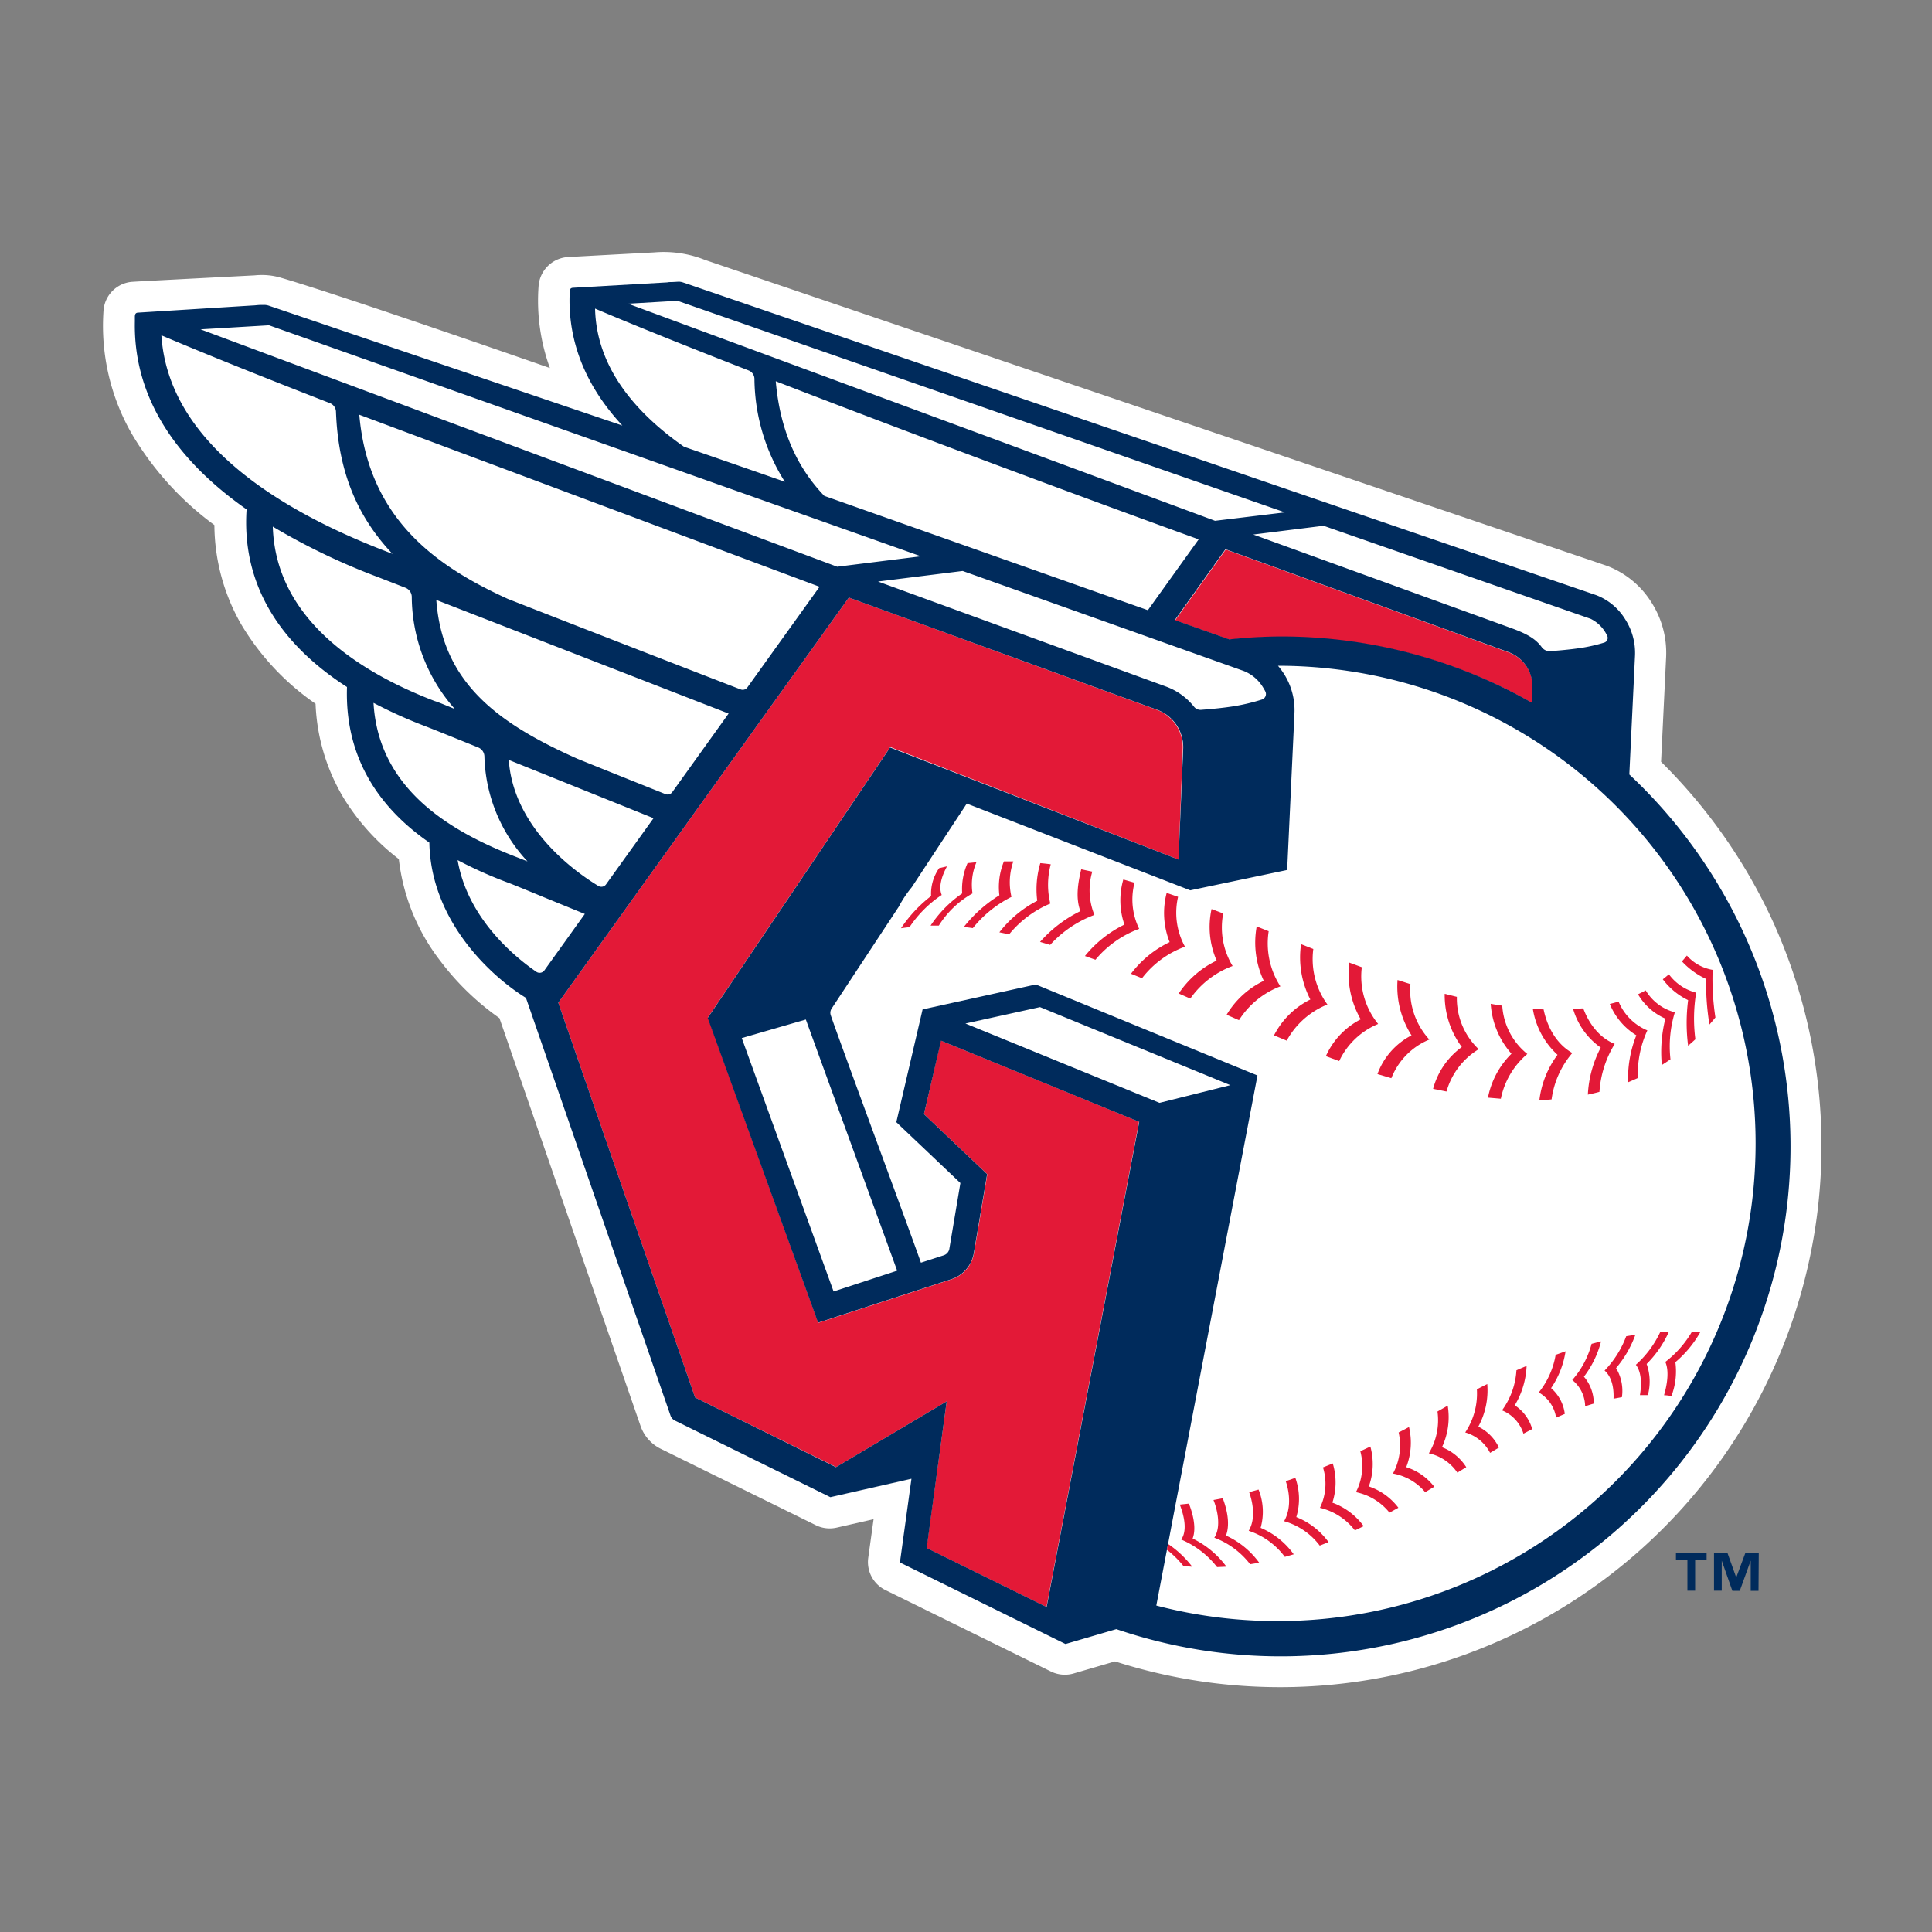<svg xmlns="http://www.w3.org/2000/svg" viewBox="0 0 300 300"><rect x="0" y="0" width="300" height="300" fill="#808080" stroke="none"/><defs><style>.cls-1{fill:none;}.cls-2{fill:#fff;}.cls-3{fill:#e31937;}.cls-4{fill:#002b5c;}</style></defs><g id="Layer_2" data-name="Layer 2"><g id="Layer_33" data-name="Layer 33"><rect class="cls-1" width="300" height="300"/><path class="cls-2" d="M275.73,144.05a84.38,84.38,0,0,0-17.8-25.76l.78-16.17a14.52,14.52,0,0,0-2.28-8.59,14,14,0,0,0-6.94-5.68l-140-47.48a17.25,17.25,0,0,0-7.84-1.18s-13.36.71-13.73.75a4.87,4.87,0,0,0-4.29,4.48,30.66,30.66,0,0,0,1.76,12.73S53.5,46,43.45,43.08a10.56,10.56,0,0,0-3.89-.32s-13.78.71-18,.94l-1.14.07a4.83,4.83,0,0,0-4.35,4.52,33.7,33.7,0,0,0,4.43,19.14,47.47,47.47,0,0,0,12.79,14.1,31.36,31.36,0,0,0,4.09,15.29A39.49,39.49,0,0,0,49,109.28,30.78,30.78,0,0,0,53.41,124a35.17,35.17,0,0,0,8.52,9.4,31.68,31.68,0,0,0,6.51,15.9,40.93,40.93,0,0,0,9.11,8.79l21.93,63.38a6.23,6.23,0,0,0,3,3.44l24.2,11.92a4.85,4.85,0,0,0,2.15.5,5,5,0,0,0,1.08-.12l5.74-1.31-.83,6a4.84,4.84,0,0,0,2.66,5l25.71,12.65a4.88,4.88,0,0,0,2.15.5,4.8,4.8,0,0,0,1.36-.19l6.44-1.88a84.07,84.07,0,0,0,102.55-114Z"/><path class="cls-2" d="M198.87,257.2a79.13,79.13,0,0,1-25.6-4.23l-7.89,2.31-25.71-12.66,1.79-13-12.59,2.86-24.2-11.92a1.42,1.42,0,0,1-.6-.68L81.6,155c-5-3.14-14.73-11.69-15-24.11-6.75-4.69-13.19-12.22-12.79-24.16-11-7.08-16.33-16.45-15.59-27.58-11.69-8.2-17.59-18.07-17.35-29.2,0-.12,0-.29,0-.5s0-.19,0-.28c0-.4.15-.53.6-.58l17.64-1.1c.31,0,.91-.05,1.33-.09l.4,0a2.34,2.34,0,0,1,.87.13L96.64,66.09c-5.81-6.26-8.6-13.33-8.16-21,.06-.26.21-.35.59-.4l14.54-.83c.2,0,.47,0,.75-.05l1.07-.06a2.45,2.45,0,0,1,.63.12L247.83,92.41a9.12,9.12,0,0,1,4.51,3.75,9.67,9.67,0,0,1,1.52,5.72L253,120.26A79.16,79.16,0,0,1,198.87,257.2Z"/><path class="cls-2" d="M198.42,103.38a11,11,0,0,1,.91,1.22,10.5,10.5,0,0,1,1.65,6.23l-1.15,24.32-15.05,3.16-34.7-13.47-8.55,13a17.42,17.42,0,0,0-2,3L129.14,156.6a1.19,1.19,0,0,0-.14,1.05c1.56,4.57,12.77,34.82,14,38.42l3.52-1.15a1.3,1.3,0,0,0,.88-.93l1.73-10.27-9.95-9.45,4.08-17.51,17.58-3.87L195.26,167,182,236.44h0l-.51,2.7h0l-.11.6a16,16,0,0,1,3.76,3.54l-1.36-.1a15.29,15.29,0,0,0-2.57-2.54l-.06.33h0l-1.59,8.34a74.18,74.18,0,1,0,18.87-145.93Zm60.72,47.9a7.57,7.57,0,0,0,4.23,2.85,24.71,24.71,0,0,0-.12,7.24c-.37.35-.74.68-1.13,1a27.66,27.66,0,0,1,0-7.08,10.71,10.71,0,0,1-3.94-3.25C258.52,151.8,258.83,151.54,259.14,151.28Zm-3.6,2.5a7.49,7.49,0,0,0,4.53,3.41,18,18,0,0,0-.68,7.3c-.43.3-.88.59-1.34.88a21.11,21.11,0,0,1,.55-7.2,9.2,9.2,0,0,1-4.25-3.78C254.75,154.2,255.15,154,255.54,153.78Zm-4.21,1.78A8.28,8.28,0,0,0,255.8,160a16.13,16.13,0,0,0-1.47,7.35c-.5.23-1,.45-1.52.66a18.16,18.16,0,0,1,1.28-7.29,10.18,10.18,0,0,1-4.12-4.83C250.43,155.82,250.89,155.7,251.33,155.56Zm-5.5,1c.36,1,1.71,4.25,4.88,5.52a16.24,16.24,0,0,0-2.37,7.44c-.59.16-1.19.3-1.8.43a17.58,17.58,0,0,1,2-7.3,11.16,11.16,0,0,1-4.3-6C244.79,156.67,245.31,156.63,245.83,156.58Zm-21.47-2.26,1.89.47a10.89,10.89,0,0,0,3.39,8.13,11.25,11.25,0,0,0-5,6.57l-2.08-.42a11.78,11.78,0,0,1,4.49-6.49A13.49,13.49,0,0,1,224.36,154.32ZM217,152.14l2,.64a11.32,11.32,0,0,0,2.94,8.61,10.71,10.71,0,0,0-5.9,6l-2.16-.64a11,11,0,0,1,5.29-6A14.12,14.12,0,0,1,217,152.14Zm-7.48-2.64,1.95.72A11.69,11.69,0,0,0,214,159a11.56,11.56,0,0,0-6.07,5.74l-2.07-.76a11.86,11.86,0,0,1,5.43-5.7A14.22,14.22,0,0,1,209.53,149.5Zm-6.06,5.7a14.19,14.19,0,0,1-1.44-8.59l1.9.75a12,12,0,0,0,2.19,8.62,12.49,12.49,0,0,0-6.32,5.61l-2-.82A12.64,12.64,0,0,1,203.47,155.2ZM141.23,144c-.45,0-.89.1-1.32.17a21,21,0,0,1,4.67-5,6.92,6.92,0,0,1,1.25-4.33l1.22-.28c-.66,1.22-1.4,3-.82,4.42A18,18,0,0,0,141.23,144Zm4.55-.22c-.44,0-.86,0-1.28,0a18.41,18.41,0,0,1,4.91-5,9.81,9.81,0,0,1,.83-4.7l1.38-.14a8.91,8.91,0,0,0-.61,4.9A14.61,14.61,0,0,0,145.78,143.74Zm5.28.36c-.47-.06-.95-.11-1.42-.15a21.27,21.27,0,0,1,5.54-4.95,10.48,10.48,0,0,1,.71-5.26l1.46,0a9.88,9.88,0,0,0-.29,5.49A18.1,18.1,0,0,0,151.06,144.1Zm5.65,1-1.52-.31a17.78,17.78,0,0,1,5.88-4.9,14.23,14.23,0,0,1,.48-5.84q.81.08,1.62.18a12.32,12.32,0,0,0-.07,6.09h0A16.51,16.51,0,0,0,156.71,145.08Zm6.36,1.64-1.57-.46a20.23,20.23,0,0,1,6.26-4.78c-.78-2.09-.35-4.45.13-6.49l1.72.36a10.18,10.18,0,0,0,.33,6.72A17.57,17.57,0,0,0,163.07,146.72Zm7,2.33-1.63-.58a18.06,18.06,0,0,1,6.13-4.88,11.6,11.6,0,0,1-.17-7l1.74.5a10.36,10.36,0,0,0,.72,7.18A16.13,16.13,0,0,0,170.1,149.05Zm7.27,2.85-1.71-.7a16.39,16.39,0,0,1,6-4.91,12.27,12.27,0,0,1-.46-7.64l1.77.61A10.93,10.93,0,0,0,184,147,14.86,14.86,0,0,0,177.37,151.9Zm7.46,3.2-1.8-.79a14.69,14.69,0,0,1,5.89-5.11,13,13,0,0,1-.79-8l1.81.68A11.53,11.53,0,0,0,191.4,150,13.93,13.93,0,0,0,184.83,155.1Zm7.53,3.31-1.92-.84a13.54,13.54,0,0,1,5.77-5.27,13.91,13.91,0,0,1-1.1-8.44l1.86.74a12.29,12.29,0,0,0,1.82,8.56A13.14,13.14,0,0,0,192.36,158.41ZM183,234.71Zm6,8.63a13.88,13.88,0,0,0-5.57-4.28c1.14-1.65.16-4.48-.22-5.43l1.41-.15c.39,1,1.29,3.57.58,5.42a14.23,14.23,0,0,1,5.25,4.37Zm5.13-.45a12.63,12.63,0,0,0-5.56-4.12c1.19-1.88.32-4.74-.13-5.85l1.44-.27c.39,1,1.29,3.69.5,5.79a13,13,0,0,1,5.16,4.22Zm5.39-1.12a11.44,11.44,0,0,0-5.61-4.05c1.19-2,.54-4.7.07-6l1.46-.4a9.26,9.26,0,0,1,.32,5.94,12.18,12.18,0,0,1,5.14,4.13Zm5.42-1.77a10.48,10.48,0,0,0-5.53-3.79c1.36-2.42.57-5.3.25-6.21l1.49-.52a9.68,9.68,0,0,1,.15,6.09,11.36,11.36,0,0,1,5,3.89Zm5.46-2.36a9.67,9.67,0,0,0-5.43-3.51,8.53,8.53,0,0,0,.47-6.27l1.52-.62a10.13,10.13,0,0,1-.06,6.09,10.46,10.46,0,0,1,4.86,3.65Zm5.37-2.76a9,9,0,0,0-5.21-3.18,8.86,8.86,0,0,0,.68-6.35l1.56-.73a10.24,10.24,0,0,1-.24,6.19,9.61,9.61,0,0,1,4.59,3.31Zm5.57-3.18a8.46,8.46,0,0,0-5-2.89,9.19,9.19,0,0,0,.88-6.38c.54-.27,1.08-.55,1.61-.84a10.5,10.5,0,0,1-.43,6.23,8.87,8.87,0,0,1,4.38,3C222.27,231.14,221.8,231.43,221.33,231.7Zm5-3a7.22,7.22,0,0,0-4.43-3,9.91,9.91,0,0,0,1.34-6.49l1.59-.91a11,11,0,0,1-.89,6.45,7.81,7.81,0,0,1,3.77,3.14Zm5.08-3.11a6.32,6.32,0,0,0-3.86-3.17,10.9,10.9,0,0,0,1.81-6.69c.54-.29,1.08-.56,1.61-.83a11.8,11.8,0,0,1-1.39,6.62,6.88,6.88,0,0,1,3.2,3.25Zm-.33-55.16a13.11,13.11,0,0,1,3.65-6.82,12.88,12.88,0,0,1-3.22-7.75c.6.11,1.19.2,1.79.29a10.45,10.45,0,0,0,3.89,7.5,12.32,12.32,0,0,0-4.13,7Zm5.51,52.18a5.76,5.76,0,0,0-3.33-3.62,11.71,11.71,0,0,0,2.24-6.22c.53-.24,1.06-.46,1.58-.68a12.9,12.9,0,0,1-1.84,6.12,6.5,6.5,0,0,1,2.71,3.69Zm3.13-65.87c.27,1.34,1.23,4.92,4.46,6.77a13.84,13.84,0,0,0-3.22,7.2c-.63,0-1.26.07-1.89.08a14.69,14.69,0,0,1,2.81-7,12.3,12.3,0,0,1-3.83-7.12Zm3.29,62.8-1.35.58a5.48,5.48,0,0,0-2.69-3.91,12.72,12.72,0,0,0,2.62-5.84l1.54-.52a13.91,13.91,0,0,1-2.25,5.72A6.29,6.29,0,0,1,243,219.55Zm4.53-1.6c-.45.13-.89.27-1.34.42a5.33,5.33,0,0,0-2-4.08,13.91,13.91,0,0,0,3-5.62l1.5-.38a15.16,15.16,0,0,1-2.66,5.48A6.38,6.38,0,0,1,247.51,218Zm4.34-1-1.3.24c0-1.26-.1-3.23-1.39-4.37a15.55,15.55,0,0,0,3.36-5.33l1.45-.23a16.76,16.76,0,0,1-3,5.18A6.85,6.85,0,0,1,251.85,217Zm4-.37c-.41,0-.82,0-1.23,0,.21-1.28.36-3.38-.63-4.71a15.82,15.82,0,0,0,3.78-5.08l1.36-.08a16.74,16.74,0,0,1-3.47,5A8.13,8.13,0,0,1,255.88,216.58Zm4.27-5.06a10.7,10.7,0,0,1-.61,5.25c-.38-.05-.76-.09-1.15-.12.37-1.26.89-3.61.2-5.17a16.27,16.27,0,0,0,4.15-4.72c.44,0,.86.05,1.28.09A17.08,17.08,0,0,1,260.15,211.52ZM264.93,152a12.08,12.08,0,0,1-3.75-2.73c.27-.3.52-.6.77-.9a6.88,6.88,0,0,0,4,2.22,39.08,39.08,0,0,0,.44,7.39c-.3.37-.61.74-.93,1.1A41,41,0,0,1,264.93,152Z"/><path class="cls-2" d="M84.49,139.34c-2.44-1-4.46-1.84-5.31-2.17a66.26,66.26,0,0,1-8.12-3.61c1.42,8.28,7.71,14.23,12.22,17.34a.91.91,0,0,0,1.25-.22l6.28-8.76Z"/><path class="cls-2" d="M181.05,106.58a9.91,9.91,0,0,1,4.31,3.11,1.28,1.28,0,0,0,1.12.49c1.46-.11,3.55-.3,5.27-.59a30.81,30.81,0,0,0,4.14-1,.9.9,0,0,0,.57-1.22,7.14,7.14,0,0,0-.4-.71,6.14,6.14,0,0,0-3-2.52L149.48,88.66,136.34,90.3Z"/><polygon class="cls-2" points="139.31 197.28 125.13 158.31 115.18 161.15 129.44 200.5 139.31 197.28"/><polygon class="cls-2" points="191.05 168.5 161.49 156.38 149.91 158.93 180.01 171.25 191.05 168.5"/><path class="cls-2" d="M234.48,97.43c2.82,1,4,1.86,4.93,3a1.5,1.5,0,0,0,1.31.66c1.19-.08,3.28-.26,5-.53a25.56,25.56,0,0,0,3.43-.8.76.76,0,0,0,.48-1A5.54,5.54,0,0,0,247,96.09L205.52,81.65,194.61,83Z"/><path class="cls-2" d="M186.16,83.75c-16.58-6-43.51-16-65.67-24.55C121.17,67.08,124,72.78,128,77l50.22,17.77,7.89-11Z"/><path class="cls-2" d="M199.52,79.56,105.2,46.71l-7.68.45c9.57,3.54,83.82,31,91.15,33.71Z"/><path class="cls-2" d="M92.91,137.57a.9.9,0,0,0,1.2-.25l7.37-10.27L79,118C79.67,127.7,87.84,134.49,92.91,137.57Z"/><path class="cls-2" d="M81.88,133.76a24.78,24.78,0,0,1-6.69-16.27,1.55,1.55,0,0,0-1-1.44c-3.78-1.53-6.72-2.72-8.22-3.3a72.82,72.82,0,0,1-8-3.61c.77,14.09,13.12,20.5,22.64,24.14Z"/><path class="cls-2" d="M106.21,69.38c5.34,1.85,10.6,3.67,15.66,5.44a30.35,30.35,0,0,1-4.72-16,1.43,1.43,0,0,0-.92-1.29c-9.35-3.65-17.69-7-23.83-9.6C92.62,56.86,98.39,63.9,106.21,69.38Z"/><path class="cls-2" d="M104.39,123l8.75-12.19L67.75,93.16c1,13,9.78,19.26,21.93,24.67,4.33,1.75,9,3.61,13.65,5.47A.9.9,0,0,0,104.39,123Z"/><path class="cls-2" d="M70.61,110.09a26.51,26.51,0,0,1-6.68-17.43,1.55,1.55,0,0,0-1-1.4L58.8,89.65a102,102,0,0,1-16.44-7.88C42.8,96.24,56,104.45,67.49,108.86,68.23,109.14,69.29,109.56,70.61,110.09Z"/><path class="cls-2" d="M116.06,106.73l11.2-15.62L55.79,64.4C57.21,80.82,68.12,88.1,78.86,93c8.5,3.33,34.17,13.28,36.14,14A.89.89,0,0,0,116.06,106.73Z"/><path class="cls-2" d="M61,86c-5.18-5.48-8.43-12.32-8.78-22.1a1.49,1.49,0,0,0-.94-1.31c-9.85-3.83-18.92-7.46-26.17-10.53C26.13,68.64,43.29,79.33,60.7,85.9Z"/><polygon class="cls-2" points="143.04 86.38 41.77 50.52 31.14 51.14 130.02 87.95 143.04 86.38"/><path class="cls-3" d="M237.89,109.15l.09-2.37a5.63,5.63,0,0,0-3.65-5.45l-44-16-7.86,11,8.45,3a77.56,77.56,0,0,1,8-.4A78.77,78.77,0,0,1,237.89,109.15Z"/><polygon class="cls-3" points="183.01 234.71 183.01 234.71 183.01 234.71 183.01 234.71"/><path class="cls-3" d="M143.47,173l9.84,9.34-2.08,12.32a5.16,5.16,0,0,1-3.5,4l-20.67,6.75L109.92,158l28.32-42L183,133.47l.66-17.31a6.19,6.19,0,0,0-4-5.93L131.81,92.79,86.69,155.7,107.93,217l21.91,10.8L147,217.61l-3.13,22.76,18.62,9.17,14.38-75.36-30.77-12.6Z"/><path class="cls-4" d="M253,120.26l.88-18.38a9.67,9.67,0,0,0-1.52-5.72,9.12,9.12,0,0,0-4.51-3.75L106.06,43.86a2.45,2.45,0,0,0-.63-.12l-1.07.06c-.28,0-.55,0-.75.05l-14.54.83c-.38,0-.53.14-.59.4-.44,7.68,2.35,14.75,8.16,21L41.78,47.48a2.34,2.34,0,0,0-.87-.13l-.4,0c-.42,0-1,.09-1.33.09l-17.64,1.1c-.45,0-.57.18-.6.58,0,.09,0,.19,0,.28s0,.38,0,.5c-.24,11.13,5.66,21,17.35,29.2-.74,11.13,4.6,20.5,15.59,27.58-.4,11.94,6,19.47,12.79,24.16.23,12.42,9.92,21,15,24.11l22.47,64.93a1.42,1.42,0,0,0,.6.68l24.2,11.92,12.59-2.86-1.79,13,25.71,12.66,7.89-2.31A79.17,79.17,0,0,0,253,120.26Zm-6-24.17a5.54,5.54,0,0,1,2.59,2.69.76.76,0,0,1-.48,1,25.56,25.56,0,0,1-3.43.8c-1.68.27-3.77.45-5,.53a1.5,1.5,0,0,1-1.31-.66c-.9-1.19-2.11-2-4.93-3L194.61,83l10.91-1.36Zm-53.9,8.09a6.14,6.14,0,0,1,3,2.52,7.14,7.14,0,0,1,.4.71.9.9,0,0,1-.57,1.22,30.81,30.81,0,0,1-4.14,1c-1.72.29-3.81.48-5.27.59a1.28,1.28,0,0,1-1.12-.49,9.91,9.91,0,0,0-4.31-3.11L136.34,90.3l13.14-1.64ZM128,77c-4.06-4.22-6.86-9.92-7.54-17.8,22.16,8.57,49.09,18.56,65.67,24.55l0,0-7.89,11Zm62.88,22.28-8.45-3,7.86-11,44,16a5.63,5.63,0,0,1,3.65,5.45l-.09,2.37a78.77,78.77,0,0,0-39-10.27A77.56,77.56,0,0,0,190.91,99.28ZM105.2,46.71l94.32,32.85-10.85,1.31c-7.33-2.74-81.58-30.17-91.15-33.71ZM92.4,47.92c6.14,2.61,14.48,5.95,23.83,9.6a1.43,1.43,0,0,1,.92,1.29,30.35,30.35,0,0,0,4.72,16c-5.06-1.77-10.32-3.59-15.66-5.44C98.39,63.9,92.62,56.86,92.4,47.92ZM41.77,50.51,143,86.38,130,88,31.14,51.14Zm47.91,67.32c-12.15-5.41-21-11.69-21.93-24.67l45.39,17.64L104.39,123a.9.9,0,0,1-1.06.31C98.65,121.44,94,119.58,89.68,117.83Zm11.8,9.22-7.37,10.27a.9.9,0,0,1-1.2.25C87.84,134.49,79.67,127.7,79,118ZM78.86,93C68.12,88.1,57.21,80.82,55.79,64.4l71.47,26.71-11.2,15.62a.89.89,0,0,1-1.06.32C113,106.29,87.36,96.34,78.86,93ZM25.06,52.07c7.25,3.07,16.32,6.7,26.17,10.53a1.49,1.49,0,0,1,.94,1.31c.35,9.78,3.6,16.62,8.78,22.1l-.25-.11C43.29,79.33,26.13,68.64,25.06,52.07Zm17.3,29.7A102,102,0,0,0,58.8,89.65l4.14,1.61a1.55,1.55,0,0,1,1,1.4,26.51,26.51,0,0,0,6.68,17.43c-1.32-.53-2.38-1-3.12-1.23C56,104.45,42.8,96.24,42.36,81.77ZM58,109.14a72.82,72.82,0,0,0,8,3.61c1.5.58,4.44,1.77,8.22,3.3a1.55,1.55,0,0,1,1,1.44,24.78,24.78,0,0,0,6.69,16.27l-1.21-.48C71.15,129.64,58.8,123.23,58,109.14ZM83.28,150.9c-4.51-3.11-10.8-9.06-12.22-17.34a66.26,66.26,0,0,0,8.12,3.61c.85.33,2.87,1.16,5.31,2.17l6.32,2.58-6.28,8.76A.91.91,0,0,1,83.28,150.9Zm79.24,98.64-18.62-9.17L147,217.61l-17.19,10.21L107.93,217,86.69,155.7l45.12-62.91,47.92,17.44a6.19,6.19,0,0,1,4,5.93L183,133.47l-44.79-17.4-28.32,42,17.14,47.32,20.67-6.75a5.16,5.16,0,0,0,3.5-4l2.08-12.32L143.47,173l2.66-11.4,30.77,12.6Zm-37.39-91.23,14.18,39-9.87,3.23-14.26-39.35Zm24.78.62,11.58-2.55,29.56,12.12-11,2.75Zm48.47,92.79a74.41,74.41,0,0,1-18.83-2.41l1.59-8.34h0l.06-.33h0l.18-.9h0l.11-.6h0l.51-2.7h0L195.26,167l-34.42-14.13-17.58,3.87-4.08,17.51,9.95,9.45L147.4,194a1.3,1.3,0,0,1-.88.93L143,196.07c-1.23-3.6-12.44-33.85-14-38.42a1.19,1.19,0,0,1,.14-1.05l10.43-15.82a17.42,17.42,0,0,1,2-3l8.55-13,34.7,13.47,15.05-3.16L201,110.83a10.5,10.5,0,0,0-1.65-6.23,11,11,0,0,0-.91-1.22,74.17,74.17,0,0,1,0,148.34Z"/><path class="cls-3" d="M147.05,134.53l-1.22.28a6.92,6.92,0,0,0-1.25,4.33,21,21,0,0,0-4.67,5c.43-.07.87-.12,1.32-.17a18,18,0,0,1,5-5C145.65,137.57,146.39,135.75,147.05,134.53Z"/><path class="cls-3" d="M151.62,133.89l-1.38.14a9.81,9.81,0,0,0-.83,4.7,18.41,18.41,0,0,0-4.91,5c.42,0,.84,0,1.28,0a14.61,14.61,0,0,1,5.23-5A8.91,8.91,0,0,1,151.62,133.89Z"/><path class="cls-3" d="M157.35,133.76l-1.46,0a10.48,10.48,0,0,0-.71,5.26,21.27,21.27,0,0,0-5.54,4.95c.47,0,1,.09,1.42.15a18.1,18.1,0,0,1,6-4.85A9.88,9.88,0,0,1,157.35,133.76Z"/><path class="cls-3" d="M222.53,169.07l2.08.42a11.25,11.25,0,0,1,5-6.57,10.89,10.89,0,0,1-3.39-8.13l-1.89-.47a13.49,13.49,0,0,0,2.66,8.26A11.78,11.78,0,0,0,222.53,169.07Z"/><path class="cls-3" d="M241.85,163.79a14.69,14.69,0,0,0-2.81,7c.63,0,1.26,0,1.89-.08a13.84,13.84,0,0,1,3.22-7.2c-3.23-1.85-4.19-5.43-4.46-6.77l-1.67-.08A12.3,12.3,0,0,0,241.85,163.79Z"/><path class="cls-3" d="M248.56,162.67a17.58,17.58,0,0,0-2,7.3c.61-.13,1.21-.27,1.8-.43a16.24,16.24,0,0,1,2.37-7.44c-3.17-1.27-4.52-4.52-4.88-5.52-.52,0-1,.09-1.57.12A11.16,11.16,0,0,0,248.56,162.67Z"/><path class="cls-3" d="M237.16,163.66a10.45,10.45,0,0,1-3.89-7.5c-.6-.09-1.19-.18-1.79-.29a12.88,12.88,0,0,0,3.22,7.75,13.11,13.11,0,0,0-3.65,6.82l2,.17A12.32,12.32,0,0,1,237.16,163.66Z"/><path class="cls-3" d="M254.09,160.76a18.16,18.16,0,0,0-1.28,7.29c.52-.21,1-.43,1.52-.66A16.13,16.13,0,0,1,255.8,160a8.28,8.28,0,0,1-4.47-4.48c-.44.14-.9.26-1.36.37A10.18,10.18,0,0,0,254.09,160.76Z"/><path class="cls-3" d="M258.6,158.17a21.11,21.11,0,0,0-.55,7.2c.46-.29.91-.58,1.34-.88a18,18,0,0,1,.68-7.3,7.49,7.49,0,0,1-4.53-3.41c-.39.22-.79.42-1.19.61A9.2,9.2,0,0,0,258.6,158.17Z"/><path class="cls-3" d="M262.13,155.3a27.66,27.66,0,0,0,0,7.08c.39-.33.76-.66,1.13-1a24.71,24.71,0,0,1,.12-7.24,7.57,7.57,0,0,1-4.23-2.85c-.31.26-.62.52-.95.77A10.71,10.71,0,0,0,262.13,155.3Z"/><path class="cls-3" d="M265.94,150.6a6.88,6.88,0,0,1-4-2.22c-.25.3-.5.6-.77.9a12.08,12.08,0,0,0,3.75,2.73,41,41,0,0,0,.52,7.08c.32-.36.63-.73.93-1.1A39.08,39.08,0,0,1,265.94,150.6Z"/><path class="cls-3" d="M163.09,140.3h0a12.32,12.32,0,0,1,.07-6.09q-.81-.11-1.62-.18a14.23,14.23,0,0,0-.48,5.84,17.78,17.78,0,0,0-5.88,4.9l1.52.31a16.51,16.51,0,0,1,6.38-4.77Z"/><path class="cls-3" d="M213.89,166.78l2.16.64a10.71,10.71,0,0,1,5.9-6,11.32,11.32,0,0,1-2.94-8.61l-2-.64a14.12,14.12,0,0,0,2.17,8.6A11,11,0,0,0,213.89,166.78Z"/><path class="cls-3" d="M205.88,164l2.07.76A11.56,11.56,0,0,1,214,159a11.69,11.69,0,0,1-2.54-8.81l-1.95-.72a14.22,14.22,0,0,0,1.78,8.81A11.86,11.86,0,0,0,205.88,164Z"/><path class="cls-3" d="M199.8,161.59a12.49,12.49,0,0,1,6.32-5.61,12,12,0,0,1-2.19-8.62l-1.9-.75a14.19,14.19,0,0,0,1.44,8.59,12.64,12.64,0,0,0-5.64,5.57Z"/><path class="cls-3" d="M218.36,227.82a10.5,10.5,0,0,0,.43-6.23c-.53.29-1.07.57-1.61.84a9.19,9.19,0,0,1-.88,6.38,8.46,8.46,0,0,1,5,2.89c.47-.27.94-.56,1.41-.84A8.87,8.87,0,0,0,218.36,227.82Z"/><path class="cls-3" d="M190.37,238.44c.79-2.1-.11-4.77-.5-5.79l-1.44.27c.45,1.11,1.32,4,.13,5.85a12.63,12.63,0,0,1,5.56,4.12l1.41-.23A13,13,0,0,0,190.37,238.44Z"/><path class="cls-3" d="M185.19,238.9c.71-1.85-.19-4.45-.58-5.42l-1.41.15c.38,1,1.36,3.78.22,5.43a13.88,13.88,0,0,1,5.57,4.28l1.45-.07A14.23,14.23,0,0,0,185.19,238.9Z"/><path class="cls-3" d="M183.77,243.18l1.36.1a16,16,0,0,0-3.76-3.54h0l-.18.9h0A15.29,15.29,0,0,1,183.77,243.18Z"/><path class="cls-3" d="M258.59,211.48c.69,1.56.17,3.91-.2,5.17.39,0,.77.07,1.15.12a10.7,10.7,0,0,0,.61-5.25,17.08,17.08,0,0,0,3.87-4.67c-.42,0-.84-.07-1.28-.09A16.27,16.27,0,0,1,258.59,211.48Z"/><path class="cls-3" d="M259.16,206.76l-1.36.08a15.82,15.82,0,0,1-3.78,5.08c1,1.33.84,3.43.63,4.71.41,0,.82,0,1.23,0a8.13,8.13,0,0,0-.19-4.83A16.74,16.74,0,0,0,259.16,206.76Z"/><path class="cls-3" d="M247.14,208.67a13.91,13.91,0,0,1-3,5.62,5.33,5.33,0,0,1,2,4.08c.45-.15.89-.29,1.34-.42a6.38,6.38,0,0,0-1.53-4.18,15.16,15.16,0,0,0,2.66-5.48Z"/><path class="cls-3" d="M252.52,207.49a15.55,15.55,0,0,1-3.36,5.33c1.29,1.14,1.44,3.11,1.39,4.37l1.3-.24a6.85,6.85,0,0,0-.91-4.51,16.76,16.76,0,0,0,3-5.18Z"/><path class="cls-3" d="M197,144.6l-1.86-.74a13.91,13.91,0,0,0,1.1,8.44,13.54,13.54,0,0,0-5.77,5.27l1.92.84a13.14,13.14,0,0,1,6.43-5.25A12.29,12.29,0,0,1,197,144.6Z"/><path class="cls-3" d="M189.94,141.84l-1.81-.68a13,13,0,0,0,.79,8,14.69,14.69,0,0,0-5.89,5.11l1.8.79A13.93,13.93,0,0,1,191.4,150,11.53,11.53,0,0,1,189.94,141.84Z"/><path class="cls-3" d="M182.93,139.26l-1.77-.61a12.27,12.27,0,0,0,.46,7.64,16.39,16.39,0,0,0-6,4.91l1.71.7A14.86,14.86,0,0,1,184,147,10.93,10.93,0,0,1,182.93,139.26Z"/><path class="cls-3" d="M176.17,137.07l-1.74-.5a11.6,11.6,0,0,0,.17,7,18.06,18.06,0,0,0-6.13,4.88l1.63.58a16.13,16.13,0,0,1,6.79-4.8A10.36,10.36,0,0,1,176.17,137.07Z"/><path class="cls-3" d="M169.61,135.35l-1.72-.36c-.48,2-.91,4.4-.13,6.49a20.23,20.23,0,0,0-6.26,4.78l1.57.46a17.57,17.57,0,0,1,6.87-4.65A10.18,10.18,0,0,1,169.61,135.35Z"/><path class="cls-3" d="M223.91,224.72a11,11,0,0,0,.89-6.45l-1.59.91a9.91,9.91,0,0,1-1.34,6.49,7.22,7.22,0,0,1,4.43,3l1.38-.85A7.81,7.81,0,0,0,223.91,224.72Z"/><path class="cls-3" d="M229.55,221.53a11.8,11.8,0,0,0,1.39-6.62c-.53.27-1.07.54-1.61.83a10.9,10.9,0,0,1-1.81,6.69,6.32,6.32,0,0,1,3.86,3.17l1.37-.82A6.88,6.88,0,0,0,229.55,221.53Z"/><path class="cls-3" d="M235.21,218.22a12.9,12.9,0,0,0,1.84-6.12c-.52.22-1.05.44-1.58.68a11.71,11.71,0,0,1-2.24,6.22,5.76,5.76,0,0,1,3.33,3.62l1.36-.71A6.5,6.5,0,0,0,235.21,218.22Z"/><path class="cls-3" d="M241.56,210.38a12.72,12.72,0,0,1-2.62,5.84,5.48,5.48,0,0,1,2.69,3.91l1.35-.58a6.29,6.29,0,0,0-2.13-4,13.91,13.91,0,0,0,2.25-5.72Z"/><path class="cls-3" d="M212.55,230.81a10.24,10.24,0,0,0,.24-6.19l-1.56.73a8.86,8.86,0,0,1-.68,6.35,9,9,0,0,1,5.21,3.18l1.38-.76A9.61,9.61,0,0,0,212.55,230.81Z"/><path class="cls-3" d="M206.89,233.33a10.13,10.13,0,0,0,.06-6.09l-1.52.62a8.53,8.53,0,0,1-.47,6.27,9.67,9.67,0,0,1,5.43,3.51l1.36-.66A10.46,10.46,0,0,0,206.89,233.33Z"/><path class="cls-3" d="M201.29,235.57a9.68,9.68,0,0,0-.15-6.09l-1.49.52c.32.91,1.11,3.79-.25,6.21a10.48,10.48,0,0,1,5.53,3.79l1.37-.54A11.36,11.36,0,0,0,201.29,235.57Z"/><path class="cls-3" d="M195.75,237.24a9.26,9.26,0,0,0-.32-5.94l-1.46.4c.47,1.32,1.12,4-.07,6a11.44,11.44,0,0,1,5.61,4.05l1.38-.4A12.18,12.18,0,0,0,195.75,237.24Z"/><path class="cls-4" d="M265,242.18h-1.78V247h-1.2v-4.84h-1.78v-1.05H265Zm8.06,4.84h-1.21v-4.69h0l-1.7,4.69H269l-1.65-4.69h0V247h-1.2v-5.89h2.08l1.37,3.84h0l1.43-3.84h2.07Z"/></g></g></svg>